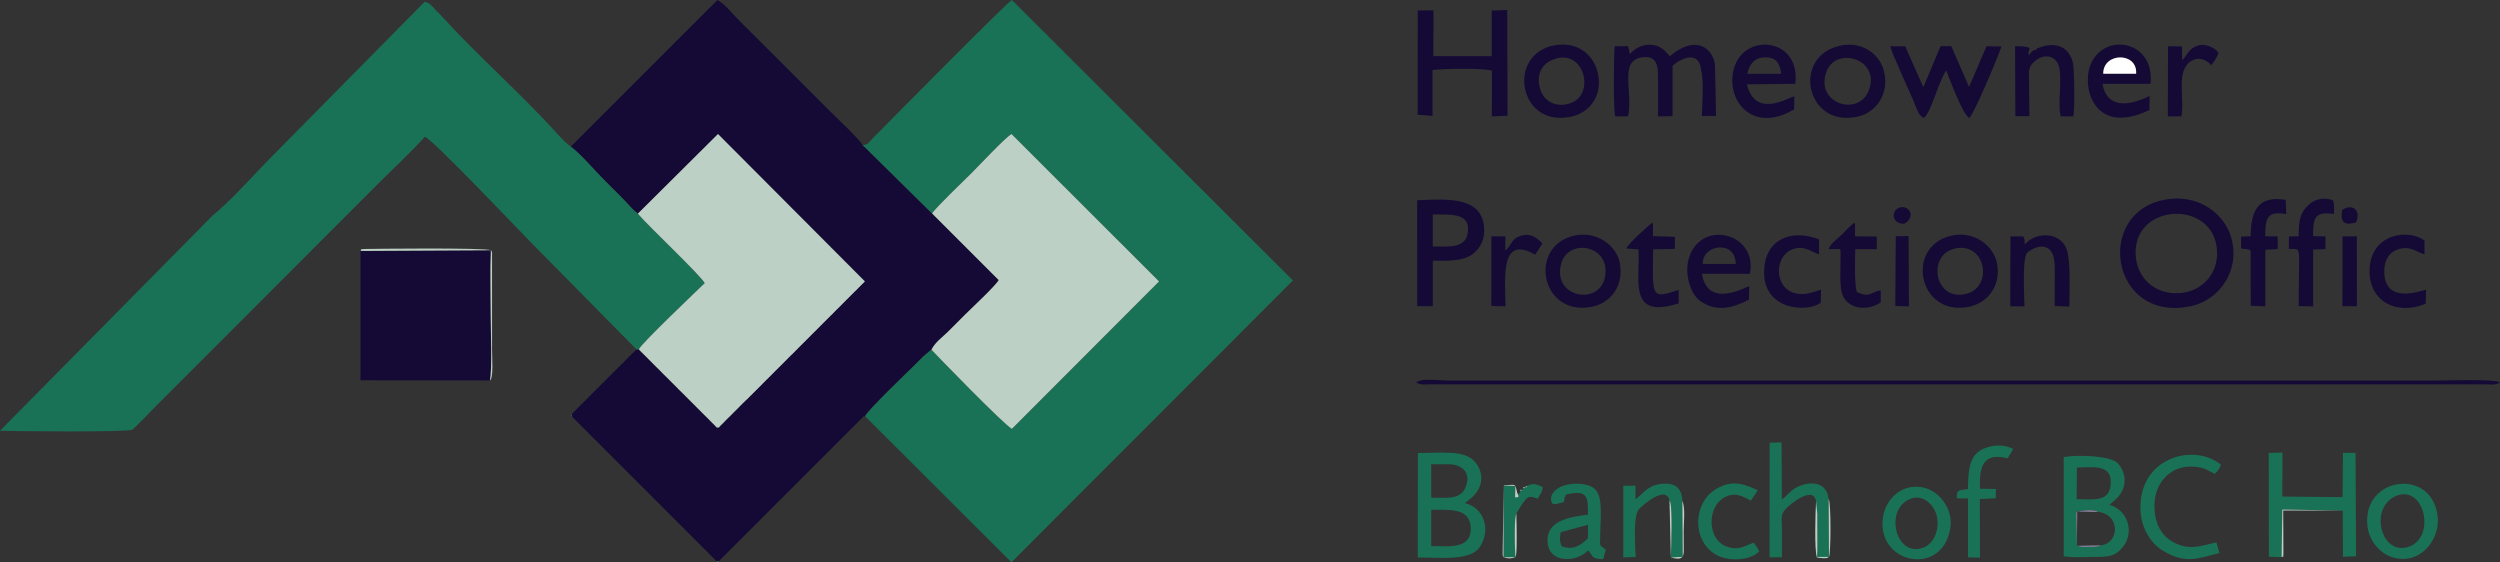 <svg xmlns="http://www.w3.org/2000/svg" viewBox="0 0 1572.39 353.78"><rect x="0" y="0" width="1572.39" height="353.78" fill="#333333" stroke="none"/><defs><style>.cls-1{fill:#1a7256;}.cls-1,.cls-2,.cls-3,.cls-4,.cls-5{fill-rule:evenodd;}.cls-2{fill:#bdd0c5;}.cls-3{fill:#938bac;}.cls-4{fill:#140a35;}.cls-5{fill:#fff;}</style></defs><title>i4</title><g id="Layer_2" data-name="Layer 2"><g id="Layer_1-2" data-name="Layer 1"><path class="cls-1" d="M921.52,316.48c1.11-1.17-.2.06,1.56-1.44.63-.54.9-.7,1.55-1.22,9-7.24,8.73-17,2.79-23.63-6.78-7.62-23-5.05-35.6-5.32l-.11,65.8c13-.25,32.92,2.6,39-6.62,7.34-11.09,2.44-24.81-9.22-27.57M900.15,292h10.92c9.33,0,14.64,6.09,10.42,15.12C918,314.58,909,313,900.15,313Zm0,51.45V320.65c11,0,24.28-1.41,24.88,10.94C925.71,345.6,911.64,343.54,900.15,343.47Z"/><path class="cls-1" d="M1329.87,314.78c9.81-8.22,6.61-19.15,1.81-23.67s-24.8-5.15-33.71-3.63l0,62.31c4.8,1.12,15.48.48,21,.46,7.79,0,11.83-.93,15.74-5.65a16.71,16.71,0,0,0-7.94-27.1Zm-23.6-20.72c9.92,0,21.64-2.47,21.29,9.73S1317,314,1306.11,314Zm15,48.91c-2,1.09-4.87.87-7.69.89-1.3,0-3.31.11-4.52,0l-2.8-.62-.39-19.74c.38-3.44,0-.62.6-1.84,1.89-.56,11.56-1.49,12.91.24C1334,323.54,1333,341.81,1321.27,343Z"/><polygon class="cls-1" points="1434.99 350.43 1435.52 320.45 1473.47 321.08 1473.63 350.22 1481.84 349.81 1481.55 284.84 1473.62 284.85 1473.38 312.69 1435.47 312.31 1435.59 284.66 1426.93 284.89 1427.04 350.16 1434.99 350.43"/><path class="cls-1" d="M1142.22,315.13l.79,8.36v8.93c0,5.95.2,12-.16,17.91l7.47,0-.21-36.51c-1.3-12.88-15.64-11.18-23-5.4-3.79,3-3.32,3.82-6.41,5.55l-.2-35.74-7.45.21-.07,72.07,7.77,0c-.12-5.7,0-11.42,0-17.13,0-7.1-1.2-9.57,2.58-13.57,1.72-1.8,17-15.05,18.91-4.6"/><path class="cls-1" d="M1395.93,347.75l-1.93-6.6c-10.16,2.2-17,5.39-27.31-.26-6.69-3.67-11.34-10.74-11.64-21.85-.29-10.88,4.74-18.36,11.08-22.43,5.81-3.73,14.22-4,20.7-1.72L1393,298c2-2,2.8-2.85,3.89-5.7-16.05-13.29-48.67-5.58-50.59,24.06-1,14.69,6.39,25.41,14.06,30,14.09,8.43,21.44,5.1,35.56,1.44"/><path class="cls-1" d="M1489,330.63c1.25,11.76,11.65,22.59,25.36,20.68,10.93-1.52,20.4-13.53,18.77-26.88-3.76-30.62-47.42-24.62-44.13,6.2m18.55-18.9c17.43-6.62,24.64,26.14,7.55,32.12C1497.26,350.11,1489.55,318.56,1507.57,311.73Z"/><path class="cls-1" d="M985,311c13.58-3,13.85,1.15,13.75,12.71-11.82,1.42-26.62,3.9-25.37,17.63,1.22,13.47,18.62,12.21,25.5,4.78,3.63,4.3,1.74,5.07,9.42,5.65l1.65-6c-4.36-3.65-3.56-1.34-3.49-8.89.14-13.61,2.37-27-5.61-30.84-5.83-2.82-15.17-2.32-20.58.85-1.93,1.14-5.17,3.72-4.69,7.67.5,4.19,3.66,2.08,7.83,1.28,1.08-2.4-.07-2.06,1.59-4.87m-2.84,32.51c-1.36-3.86-1.16-4.19-.58-8.75l17.18-4.69,0,8.58C994.15,342.93,989.58,346.39,982.11,343.51Z"/><path class="cls-1" d="M1226.5,333.31c2.56-13-6.8-24.43-16.62-26.62-13.73-3.06-23.56,7.2-25.43,17.87-5.17,29.6,36.14,38.75,42,8.75m-24.19-19.84c8.07-2.68,14.68,5,16,11.47,1.77,9.07-2.37,17.18-8.68,19.55C1192.15,351.06,1184.48,319.43,1202.31,313.47Z"/><path class="cls-1" d="M1050.05,314.74c2.13,1.65,1.11,30.92.82,35.87l7.47-.39-.21-35.29c-.36-8.2-4.76-11.75-14.09-10.47-8.1,1.11-11,6.55-15.4,9.55l0-8.57-7.67.13,0,45,7.76-.26c-.16-6.78-1.76-25.92,2.19-30.18,1.58-1.69,16.71-15.54,19.14-5.4"/><path class="cls-1" d="M1237.82,307.57c-5.68.89-7.4.27-7,5.82l7,.14v37l7.49.25-.09-36.9,10-.52.12-5.77-10-.23c-.71-14.44,2.38-22.93,17.36-19.09l3.5-5.87c-7.29-4-17.74-2-22.57,2.34-5.33,4.75-5.78,13.52-5.82,22.79"/><path class="cls-1" d="M1105.57,308.37c-9.32-4.28-16.46-6.66-26.41-.67-15,9-15.06,34.49,2,42.09,7.74,3.45,20.35,2.43,25.32-3.1a43.33,43.33,0,0,0-3.5-5.34c-6,2.11-10,5.41-18,1.95-10.87-4.69-11.28-23.74-1.11-30,7.15-4.43,12.2-1.07,17.33,1.54Z"/><path class="cls-1" d="M960.21,305.57c0,1.26.29.91-1.06.81l-1,.82-.89.9-.88.93-.72,1.09-.59,1.24c-.84,1.73,1.9.8-2.15,1.61l.12-7.38-7.28-.06-.1,44.94,7.47-.07c-.3-3.93-1-23.69.57-27.48,7.75-12.85,7.46-10.82,13.6-9.32,1.41-3.38,2.48-3,3-7.27-4.2-1.55-4.78-2.81-10-.76"/><path class="cls-2" d="M1142.22,315.13c-.38,6.19-1.15,31,.54,35.47,1.81.45,6.61.88,7,0,.12-.24.39-.2.57-.3,1.18-1.24,1.48-33.75-.21-36.53l.21,36.51-7.47,0c.36-5.95.16-12,.16-17.91v-8.93Z"/><path class="cls-2" d="M1058.13,314.93l.21,35.29-7.47.39c.29-4.95,1.31-34.22-.82-35.87l.82,35.87c6.47,1.87,8,.2,8.17-3.85l-.07-12.57c0-5.32,1.14-14.62-.84-19.26"/><path class="cls-2" d="M945.67,350.47a10,10,0,0,0,7.47-.07,4.14,4.14,0,0,0,.27-.59c.93-3.54.4-23.35.3-26.89-1.58,3.79-.87,23.55-.57,27.48l-7.47.07.1-44.94,7.28.06-.12,7.38c4.05-.81,1.31.12,2.15-1.61l.59-1.24.72-1.09.88-.93.89-.9,1-.82c1.35.1,1.06.45,1.06-.81l-1.06.81c-1.32-.11-1-.44-1,.82l-.89.9c-1.25-.05-.94-.34-.88.93l-.72,1.09-.59,1.24a4.41,4.41,0,0,1-.45-.68c-.08-.2-.3-.49-.39-.73l-.71-3.15a2.18,2.18,0,0,1-.22-.64,1,1,0,0,0-.26-.57c-.83-.43,1-.24-1.89-.69l-4.8.37c-.11-.19-.4.17-.59.26l-.7,42.93c.26,2.48.4,1.53.6,2"/><path class="cls-2" d="M1435,350.43c1.13-1.48,1,2.54,1.17-2.85l-.12-26.49h37.43l-38-.63Z"/><path class="cls-3" d="M1306.26,343.27l2.8.62c1.21.08,3.22,0,4.52,0,2.82,0,5.66.2,7.69-.89l-15,.3.21-21.58,12.91.24c-1.35-1.73-11-.8-12.91-.24-.57,1.22-.22-1.6-.6,1.84Z"/><path class="cls-4" d="M359,92.21c6.11,4.4,15.07,15,20.9,20.85,3.78,3.78,6.92,7,10.72,10.7s6.45,7.31,10.57,10.64l50.42-50.11L544,176.9l-.86.94-.92.82-.87.92-.9.89-.87.89-.91.92-.9.85-.89.91-.89.88-.9.9-.9.88-.87.91-.92.88-.86.89-.92.91-.86.87-.91.93L528,193l-.9.91-.91.86-.87.91-.9.9-.87.89-.92.9-.87.87-.91.92-.9.86-.88.91-.91.88-.87.9-.91.9-.87.88-.91.91-.87.9-.91.89-.9.87-.89.89-.89.9-.87.89-.92.91-.88.87-.9.92-.88.87-.91.9-.89.88-.89.9-.9.9-.86.89-.92.91-.86.88-.91.91-.9.85-.91.91-.89.87L495,226l-.91.9-.88.87-.9.93-.88.87-.91.91-.89.86-.89.91-.91.87-.88.9-.89.91-.88.89-.9.91-.88.87-.91.91-.91.85-.88.92-.9.88-.85.92-.92.9-.88.87-.9.91-.88.88-.92.9-.9.87-.87.91-.91.88-.87.89-.9.91-.88.89-.91.9-.9.86-.89.91-.91.88-.86.9-.9.92-.88.87-.92.9-.87.88-.9.92-.88.87-.92.89-.9.88-.87.89-.9.91-.86.9-.91.91-.9.86-.82,1-1.45,0-.81-1L449,267l-.88-.89-.91-.89-.87-.9-.89-.92-.89-.87-.91-.9-.89-.87-.89-.9L441,259l-.88-.9-.9-.9-.89-.87-.9-.91-.88-.89-.9-.89-.9-.89-.88-.9-.9-.89-.88-.89-.92-.89-.85-.91-.92-.88-.89-.89-.91-.88-.9-.88-.86-.92-.9-.89-.88-.89-.9-.91-.9-.87-.89-.91-.88-.88-.91-.9-.89-.88-.9-.88-.9-.89L416,234l-.89-.91-.87-.88-.91-.89-.91-.87-.89-.91-.89-.89-.89-.9-.89-.9L408,226l-.89-.91-.88-.88-.91-.89-.89-.89-.9-.9-.9-.87-.77-.94-1.52.06-.91.85-.87.87-.93.9-.89.86-.89.91-.9.88-.86.92-.93.88-.84.9-.93.9-.88.87-.92.9-.89.87-.87.93-.91.87L386,234l-.94.88-.84.9-.94.91-.86.86-.93.91-.89.87-.88.9-.91.88L378,242l-.93.9-.85.89-.93.9-.87.88-.91.9-.91.86-.86.92-.92.89-.86.9-.93.89-.84.89-.93.91-.89.86-.9.9-.9.88-.86.91-.93.9-.83.89L361,259l-.89.87-.46,1,.14,1,.7.9.91.87.89.93.87.86.92.93.86.86.92.91.87.89.93.86.9.91.87.88.89.92.88.87.9.95.86.86.94.89.87.88.93.87.88.91.89.88.9.93.86.87.91.92.87.87.93.9.87.86.91.9.91.91.86.88.9.92.86.87.92.92.87.86.93.9.89.89.89.87.9.93.86.88.91.93.85.87.94.91.86.86.94.88.88.91.89.86.9.95.86.85.92.93.86.86.93.91.86.88.93.88.89.91.89.87.88.94.87.86.92.93.85.86.93.9.88.88.92.88.9.9.87.88.9.94.86.86.92.93.86.87.93.88.89.89.89.87.91.94.86.86.91.94.85.86.94.91.86.86.93.89.9.9.88.88.9.92.86.87.91.93.87.87.93.9.87.88.91.9.88.89.9.88.89.93.86.87.93.92.86.86.92.91.88.87.92.88.9.91.87.88.9.93.87.87.9.92.88.87.86,1h1.7l.84-1,.9-.91.88-.88.9-.9.87-.89.91-.91.88-.87.9-.91.9-.88.89-.9.9-.87.88-.91.91-.89.87-.89.91-.9.88-.89.9-.9.9-.87.89-.9.89-.9.87-.9.91-.89.89-.89.89-.9.91-.87.89-.9.9-.88.89-.9.88-.89.88-.9.91-.9.88-.89.89-.91.91-.87.89-.88.89-.91.9-.88.89-.9.88-.87.89-.93.88-.89.91-.9.9-.87.9-.88.91-.9.87-.89.89-.9.88-.9.89-.89.9-.89.89-.89.92-.9.88-.86.89-.91.88-.89.91-.9.87-.9.9-.9.89-.88.91-.89.89-.89.88-.89.91-.9.88-.88.88-.91.88-.9.91-.9.89-.87.91-.9.89-.88.9-.88.89-.9.89-.89.87-.91.9-.9.9-.89.91-.88.89-.88.88-.9.89-.89.89-.9.87-.9.9-.91.89-.89.91-.88.9-.88.9-.88.89-.9.89-.88.88-.92.88-.89.91-.9.89-.88.9-.9.9-.87.88-.9.9-.9.89-.88.87-.91.88-.9.9-.91.84-.89.87-.05c1.36-3.63,27.66-28.69,31.18-32.21,2-2,3.34-3.35,5.34-5.37l4.71-4c.07-.24.35-.17.54-.23,2.12-4.6,6.81-7.82,10.41-11.39,3.78-3.76,6.93-6.92,10.7-10.7,4-4,19.36-18.27,21.16-21.75l-41.88-41.88L543.88,92.49c-.15-.12-.53-.14-.64-.5s-.45-.32-.67-.51c-.63-2.66-19.07-20-22.34-23.3L474.71,22.66c-4.09-4-7.55-7.5-11.6-11.6C459.64,7.54,455.62,2.28,451.25,0Z"/><path class="cls-1" d="M542.57,91.48c.22.19.55.15.67.51s.49.38.64.5l42.38,41.78c1.76-3.29,20.44-21,24.66-25.26,5.06-5.07,20.8-22,25.27-24.71L729,177l-92.51,92.76c-5-2.52-48.74-47.67-50.57-49.74-.19.06-.47,0-.54.23l-4.71,4c-2,2-3.33,3.36-5.34,5.37-3.52,3.52-29.82,28.58-31.18,32.21l92,91.82L813.18,176.39,636.42,0c-4.26,2.71-74.22,73.57-86.7,86.15-4.42,4.45-2.94,4.32-7.15,5.3"/><path class="cls-1" d="M400.31,219.74l-.91.85-.87.87-.93.9-.89.86-.89.91-.9.88-.86.92-.93.88-.84.9-.93.9-.88.87-.92.9-.89.87-.87.93-.91.87L386,234l-.94.88-.84.9-.94.91-.86.86-.93.91-.89.87-.88.9-.91.88L378,242l-.93.9-.85.89-.93.9-.87.88-.91.9-.91.86-.86.92-.92.89-.86.9-.93.89-.84.89-.93.91-.89.86-.9.9-.9.88-.86.91-.93.9-.83.89L361,259l-.89.87-.46,1c-1.09,1-1,.38.14,1l.7.9.91.87.89.93.87.86.92.93.86.86.92.91.87.89.93.86.9.91.87.88.89.92.88.87.9.95.86.86.94.89.87.88.93.87.88.91.89.88.9.93.86.87.91.92.87.87.93.9.87.86.91.9.91.91.86.88.9.92.86.87.92.92.87.86.93.9.89.89.89.87.9.93.86.88.91.93.85.87.94.91.86.86.94.88.88.91.89.86.9.95.86.85.92.93.86.86.93.91.86.88.93.88.89.91.89.87.88.94.87.86.92.93.85.86.93.9.88.88.92.88.9.9.87.88.9.94.86.86.92.93.86.87.93.88.89.89.89.87.91.94.86.86.91.94.85.86.94.91.86.86.93.89.9.9.88.88.9.92.86.87.91.93.87.87.93.9.87.88.91.9.88.89.9.88.89.93.86.87.93.92.86.86.92.91.88.87.92.88.9.91.87.88.9.93.87.87.9.92.88.87.86,1c1.16,1,.24,1.2,1.7,0l.84-1,.9-.91.88-.88.9-.9.87-.89.91-.91.88-.87.9-.91.9-.88.89-.9.9-.87.88-.91.91-.89.87-.89.91-.9.88-.89.9-.9.9-.87.89-.9.89-.9.87-.9.91-.89.89-.89.89-.9.91-.87.89-.9.9-.88.89-.9.88-.89.88-.9.91-.9.88-.89.89-.91.91-.87.89-.88.89-.91.9-.88.89-.9.88-.87.89-.93.88-.89.91-.9.9-.87.9-.88.91-.9.87-.89.89-.9.88-.9.89-.89.9-.89.89-.89.92-.9.88-.86.89-.91.88-.89.91-.9.87-.9.9-.9.89-.88.91-.89.89-.89.88-.89.91-.9.88-.88.88-.91.88-.9.91-.9.89-.87.91-.9.89-.88.9-.88.89-.9.89-.89.87-.91.9-.9.9-.89.91-.88.89-.88.88-.9.89-.89.89-.9.87-.9.9-.91.89-.89.91-.88.9-.88.9-.88.89-.9.89-.88.88-.92.88-.89.91-.9.89-.88.9-.9.9-.87.88-.9.9-.9.89-.88.87-.91.88-.9.9-.91.84-.89-.84.89-.9.91-.88.9-.87.91-.89.88-.9.9-.88.9-.9.87-.9.9-.89.88-.91.9-.88.89-.88.92-.89.88-.89.9-.9.88-.9.88-.91.88-.89.89-.9.91-.87.9-.89.9-.89.89-.88.9-.89.88-.91.88-.9.89-.9.9-.87.91-.89.89-.89.9-.9.88-.89.88-.91.9-.89.87-.91.9-.88.9-.88.91-.88.88-.91.9-.88.89-.89.89-.91.89-.89.88-.9.9-.87.9-.91.9-.88.89-.89.91-.88.86-.92.9-.89.89-.9.89-.89.89-.88.9-.89.9-.87.89-.91.9-.9.88-.9.87-.91.9-.88.89-.89.93-.88.87-.89.9-.9.88-.89.91-.89.88-.91.87-.89.91-.88.89-.91.9-.88.9-.88.89-.89.9-.9.88-.89.9-.91.87-.89.9-.89.89-.91.89-.87.9-.89.9-.89.9-.9.87-.9.9-.88.89-.91.9-.87.89-.91.89-.88.91-.9.87-.89.9-.9.88-.9.91-.88.87-.91.91-.87.89-.9.9-.88.88-.9.91-.84,1h-1.7l-.86-1-.88-.87-.9-.92-.87-.87-.9-.93-.87-.88-.9-.91-.92-.88-.88-.87-.92-.91-.86-.86-.93-.92-.86-.87-.89-.93-.9-.88-.88-.89-.91-.9-.87-.88-.93-.9-.87-.87-.91-.93-.86-.87-.9-.92-.88-.88-.9-.9-.93-.89-.86-.86-.94-.91-.85-.86-.91-.94-.86-.86-.91-.94-.89-.87-.89-.89-.93-.88-.86-.87-.92-.93-.86-.86-.9-.94-.87-.88-.9-.9-.92-.88-.88-.88-.93-.9-.85-.86-.92-.93-.87-.86-.88-.94-.89-.87-.89-.91-.93-.88-.86-.88-.93-.91-.86-.86-.92-.93-.86-.85-.9-.95-.89-.86-.88-.91-.94-.88-.86-.86-.94-.91-.85-.87-.91-.93-.86-.88-.9-.93-.89-.87-.89-.89-.93-.9-.87-.86-.92-.92-.86-.87-.9-.92-.86-.88-.91-.91-.91-.9-.87-.86-.93-.9-.87-.87-.91-.92-.86-.87-.9-.93-.89-.88-.88-.91-.93-.87-.87-.88-.94-.89-.86-.86-.9-.95-.88-.87-.89-.92-.87-.88-.9-.91-.93-.86-.87-.89-.92-.91-.86-.86-.92-.93-.87-.86-.89-.93-.91-.87-.7-.9-.14-1,.46-1L361,259l.93-.91.83-.89.93-.9.86-.91.9-.88.9-.9.89-.86.93-.91.84-.89L370,250l.86-.9.92-.89.86-.92.91-.86.91-.9.87-.88.93-.9.85-.89.93-.9.85-.91.91-.88.88-.9.89-.87.93-.91.86-.86.94-.91.84-.9L386,234l.85-.91.91-.87.87-.93.89-.87.92-.9.88-.87.93-.9.84-.9.93-.88.86-.92.9-.88.89-.91.89-.86.93-.9.87-.87.91-.85,1.52-.06.77.94.9.87.9.9.89.89.91.89.88.88.89.91.89.88.89.9.89.9.89.89.89.91.91.87.91.89.87.88.89.91.88.91.9.89.9.88.89.88.91.9.88.88.89.91.9.87.9.91.88.89.9.89.86.92.9.88.91.88.89.89.92.88.85.91.92.89.88.89.9.89.88.9.9.89.9.89.88.89.9.91.89.87.9.9.88.9.9.89.89.9.89.87.91.9.89.87.89.92.87.9.91.89.88.89.9.88.81,1,1.45,0,.82-1,.9-.86.91-.91.86-.9.9-.91.87-.89.9-.88.92-.89.88-.87.9-.92.87-.88.92-.9.88-.87.9-.92.86-.9.91-.88.89-.91.9-.86.91-.9L470,251l.9-.91.87-.89.91-.88.87-.91.9-.87.92-.9.88-.88.9-.91L478,243l.92-.9.85-.92.9-.88.88-.92.91-.85.91-.91.88-.87.9-.91.88-.89.89-.91.88-.9.91-.87.89-.91.89-.86.91-.91.88-.87.9-.93.88-.87.91-.9.87-.91.89-.87.91-.91.9-.85.91-.91.86-.88.92-.91.86-.89.9-.9.89-.9.89-.88.91-.9.88-.87.9-.92.88-.87.92-.91.87-.89.89-.9.89-.89.9-.87.91-.89.87-.9.91-.91.87-.88.91-.9.87-.9.91-.88.88-.91.9-.86.91-.92.87-.87.92-.9.87-.89.9-.9.87-.91.91-.86.9-.91.89-.86.91-.93.86-.87.92-.91.86-.89.92-.88.87-.91.9-.88.9-.9.89-.88.89-.91.9-.85.91-.92.87-.89.9-.89.87-.92.92-.82.86-.94-.86.94-.92.82-.87.92-.9.89-.87.89-.91.92-.9.85-.89.91-.89.88-.9.9-.9.88-.87.91-.92.88-.86.89-.92.91-.86.87-.91.93L528,193l-.9.91-.91.86-.87.91-.9.9-.87.89-.92.9-.87.87-.91.92-.9.86-.88.91-.91.88-.87.9-.91.9-.87.88-.91.91-.87.9-.91.89-.9.87-.89.89-.89.9-.87.89-.92.91-.88.87-.9.92-.88.87-.91.9-.89.88-.89.9-.9.9-.86.89-.92.91-.86.88-.91.91-.9.85-.91.91-.89.87L495,226l-.91.9-.88.87-.9.93-.88.87-.91.91-.89.86-.89.91-.91.87-.88.9-.89.91-.88.89-.9.91-.88.87-.91.91-.91.85-.88.92-.9.88-.85.92-.92.9-.88.87-.9.91-.88.88-.92.9-.9.87-.87.91-.91.88-.87.89-.9.91-.88.89-.91.9-.9.86-.89.91-.91.88-.86.9-.9.92-.88.87-.92.9-.87.88-.9.92-.88.87-.92.89-.9.88-.87.89-.9.91-.86.9-.91.91-.9.86-.82,1-1.45,0-.81-1L449,267l-.88-.89-.91-.89-.87-.9-.89-.92-.89-.87-.91-.9-.89-.87-.89-.9L441,259l-.88-.9-.9-.9-.89-.87-.9-.91-.88-.89-.9-.89-.9-.89-.88-.9-.9-.89-.88-.89-.92-.89-.85-.91-.92-.88-.89-.89-.91-.88-.9-.88-.86-.92-.9-.89-.88-.89-.9-.91-.9-.87-.89-.91-.88-.88-.91-.9-.89-.88-.9-.88-.9-.89L416,234l-.89-.91-.87-.88-.91-.89-.91-.87-.89-.91-.89-.89-.89-.9-.89-.9L408,226l-.89-.91-.88-.88-.91-.89-.89-.89-.9-.9-.9-.87-.77-.94c.94-3,36.36-36.78,41.4-41.58-2.33-4.75-34.56-35-42.08-43.7-4.12-3.33-6.85-6.94-10.57-10.64s-6.94-6.92-10.72-10.7C374,107.22,365.07,96.61,359,92.21c-3.73-2.59-8.19-7.69-11.34-11.17-18.12-20-49.72-48.65-67.84-68.73-2.11-2.34-3.49-3.66-5.69-5.89-2.71-2.73-3.12-4.18-7-5.33L167.46,102c-10.48,10.93-22,23.86-34,33.84L0,270.93c5.86.28,79.9,1,83.14-.67C84.4,269.61,95.52,258,97.51,256L238.87,114.48c9.29-9.24,19.91-19,28.33-28.5,5.37,2,61.36,61.11,66.87,66.62Z"/><path class="cls-2" d="M586.26,134.27l41.88,41.88c-1.8,3.48-17.19,17.78-21.16,21.75-3.77,3.78-6.92,6.94-10.7,10.7-3.6,3.57-8.29,6.79-10.41,11.39,1.83,2.07,45.6,47.22,50.57,49.74L729,177,636.19,84.3C631.72,87,616,103.94,610.92,109c-4.22,4.23-22.9,22-24.66,25.26"/><path class="cls-2" d="M401.15,134.4c7.52,8.72,39.75,38.95,42.08,43.7-5,4.8-40.46,38.55-41.4,41.58l.77.94.9.87.9.9.89.89.91.89.88.88.89.91.89.88.89.9.89.9.89.89.89.91.91.87.91.89.87.88.89.91.88.91.9.89.9.88.89.88.91.9.88.88.89.91.9.87.9.91.88.89.9.89.86.92.9.88.91.88.89.89.92.88.85.91.92.89.88.89.9.89.88.9.9.89.9.89.88.89.9.91.89.87.9.9.88.9.9.89.89.9.89.87.91.9.89.87.89.92.87.9.91.89.88.89.9.88.81,1,1.45,0,.82-1,.9-.86.91-.91.86-.9.9-.91.87-.89.9-.88.92-.89.88-.87.9-.92.87-.88.92-.9.88-.87.9-.92.86-.9.91-.88.89-.91.9-.86.91-.9L470,251l.9-.91.87-.89.91-.88.87-.91.9-.87.92-.9.88-.88.9-.91L478,243l.92-.9.85-.92.9-.88.88-.92.91-.85.91-.91.88-.87.9-.91.88-.89.89-.91.88-.9.91-.87.89-.91.89-.86.91-.91.88-.87.9-.93.88-.87.91-.9.87-.91.89-.87.91-.91.9-.85.91-.91.86-.88.92-.91.86-.89.9-.9.89-.9.89-.88.91-.9.88-.87.9-.92.88-.87.92-.91.87-.89.89-.9.89-.89.9-.87.91-.89.87-.9.91-.91.87-.88.91-.9.87-.9.91-.88.88-.91.9-.86.91-.92.87-.87.92-.9.87-.89.9-.9.87-.91.91-.86.9-.91.89-.86.91-.93.86-.87.92-.91.86-.89.92-.88.87-.91.9-.88.9-.9.89-.88.89-.91.9-.85.91-.92.87-.89.9-.89.87-.92.92-.82.86-.94L451.57,84.29Z"/><path class="cls-4" d="M308.1,239.28c1.54-6.07.53-32.53.53-40.74,0-13.49-.45-27.74.1-41.13l-82,.43v81.34Z"/><path class="cls-4" d="M1360.69,125.78c-43.35,9-32.83,76.85,16.69,66.91a34.14,34.14,0,0,0,26.4-41.57c-3.89-16.76-21.47-29.83-43.09-25.34M1343.39,162c-3.55-34,48-37.28,50.92-5.39,1.43,15.29-9.23,26.47-22.77,27.69C1355.94,185.67,1344.8,175.44,1343.39,162Z"/><path class="cls-4" d="M890.72,240.48l1.18.69c2.91,1,3.94.6,7.57.56h652.4c3.57,0,7.15,0,10.71,0,3.13,0,7.51.75,9.81-1.24-3-2.27-37.28-1.1-41.05-1.1H911.07c-5.31,0-16.8-1.76-20.35,1.1"/><path class="cls-4" d="M891.63,72.14l9.36.76,0-28.84c5.79-.91,33.15-1.32,37.38.42l-.07,28.7,9.89-.35L948,6.27l-9.78.39V35.3l-36.7,0,.06-28.79-9.88.06Z"/><path class="cls-4" d="M1069.82,44.22c1.92,4,.76,22.67.57,28.68l8.92,0-.63-31.26c-.4-9.39-10.59-21.29-28.38-6.29l-.92-1c-2.7-3-5.22-5.72-10.8-6.16a16,16,0,0,0-13.44,5.92L1024,29.05l-8.47.05c-.5,6.36-.87,39.43.36,44.06H1024c3.21-16.47-6.09-35.56,9.46-37.17,8.78-.92,9.4,5.65,9.41,13.47s.05,15.85-.06,23.75l9.18-.14,0-31.61c5.26-5.11,16.95-9.87,17.9,2.75"/><path class="cls-4" d="M1210.05,74.12c4.43-3,9.56-23.89,14.06-29.77,1.86,4.76,10.79,28.8,14.5,29.76,2.91-2.11,18.47-39.44,20.24-44.83l-9.41-.21-11,25.59-11.16-25.6h-6.76L1209.7,54.82l-11.4-25.66-9.43-.05c1.35,5.2,11.43,26.81,14.83,34.78,1.54,3.62,2.83,9.15,6.35,10.23"/><path class="cls-4" d="M891.34,192.57l9.83,0,0-28.63c8.6.1,18.08.55,24.32-3.63,5.29-3.53,9.33-10.27,7.65-19.61-3.11-17.34-24.43-15.47-41.81-14.74Zm9.81-57.68h4.57c9.82,0,19.55.4,17.3,12.29-1.74,9.24-12.72,7.81-21.86,7.87V134.89Z"/><path class="cls-4" d="M990.41,148.14c-29.67,6.45-21.38,51.09,10.65,44.84,11.68-2.28,20.7-12.92,17.62-28-2.26-11-14.9-19.76-28.27-16.86m19,26.3c-3.6,18-33.21,12.87-27.52-8.55C986.34,149.33,1013.51,154.12,1009.45,174.44Z"/><path class="cls-4" d="M1227.77,148.12c-29.92,6.3-21.48,51.34,10.66,44.82,11.43-2.32,20.6-13.13,17.51-27.75-2.3-10.86-14.4-20-28.17-17.07m1.4,8.31c19.78-4.77,24.52,23.63,8.08,28.24C1216.76,190.42,1211.74,160.64,1229.17,156.43Z"/><path class="cls-4" d="M977.86,28.47c-30,5.28-23.2,50.83,9,45.17,29.91-5.25,22.08-50.64-9-45.17m-1.55,9.2C995.9,29.16,1004,58.93,988,64.81c-9.06,3.32-16.57-1-19-8C966.35,49.46,967.81,41.36,976.31,37.67Z"/><path class="cls-4" d="M1156.86,28.86c-30.3,7.08-20.67,52.1,11.85,44.41C1180.13,70.57,1188.34,59,1185,45c-2.6-11-14-19.49-28.16-16.17m18.65,27.78c-6.21,17.25-34.65,8.64-26.51-12C1155.14,29.11,1182.61,37,1175.51,56.64Z"/><path class="cls-4" d="M1128.45,68.74l.12-8.24c-3.72,1-24.8,14.15-29.81-7.44l30.4-.36c3.55-28.3-30.42-32.34-38-11.42-7.22,20,10.09,43.89,37.28,27.46M1099,46.4c1.15-5.91,4.37-10.17,11.08-10.31,7.22-.13,9.29,3.66,10.22,10.31Z"/><path class="cls-4" d="M1351.91,69.15l.08-8.75c-11.72,5.61-26.48,9-29.67-7.65h30.29c2.78-27.66-29.57-32.8-37.83-11.88-5.57,14.05,2.28,45.09,37.13,28.28m-29.07-22.79c-.13-13.51,21.62-13.87,20.7,0Z"/><path class="cls-4" d="M1100,188.47l.19-8.52c-3,1.05-26.23,14.05-29.76-7.73h30.15c5.19-25-29.35-34.55-37.9-11.22-3.81,10.39.38,23.84,6.64,28.3,10.42,7.41,20.93,4.19,30.68-.82m-29-22.48c-.55-12.31,20.7-15.29,20.7,0Z"/><path class="cls-4" d="M1273.47,153.69c-.26-2.95.22-2.9-.94-5l-8.06,0-.1,44,8.92,0c0-5.62-1.56-30.13,1.65-33.57,3.41-3.64,17.48-10,17.44,9.16,0,8.06,0,16.13-.06,24.18l9.19.37c0-9.37,1.25-31.08-2.38-37.73-5.4-9.88-19.53-8.66-25.66-1.3"/><path class="cls-4" d="M1280.66,30.73c0,1.3.26.91-1.19.73l-1.13.65-.91.87-1.26,1.82c-2.1-3.84,5.79-5.56-8.77-5.77l.16,44h8.84l-.25-24.41c0-1-.12-2.76-.07-3.63l1-3.57c7-9.11,16.21-6.89,18,.7,2,8.37-1,23,1,31.05h8c.91-4.78.69-30.23-.47-34.31-3-10.71-12.32-12.9-23-8.1"/><path class="cls-4" d="M1415.55,148.62l-6,.19,0,7.42c2.89.66,3.73.1,6,1.26l.06,34.84,9.2.35,0-35.61,7.77-.43,0-8h-7.83c.06-11,.76-16.17,13.18-14l-.33-8.94c-17.29-3-22.08,7.08-22,22.92"/><path class="cls-4" d="M1445.77,148.62l-6.14.07-.07,7.83c8.51.69,6.21-4.89,6.21,36l9.09.2,0-35.77,7.75-.26,0-8-7.82-.16c.12-11.21.79-15.79,13.19-13.94,0-3.51.31-6.06-.68-8.67-7.79-2.49-12.83.2-16.74,4.38-4.44,4.75-4.8,10.5-4.8,18.35"/><path class="cls-4" d="M1525.61,191l.3-8.76c-4.18.9-26.11,9.12-26.31-11.38-.07-7.23,3-11.93,8.13-13.84,7.78-2.9,11.92,1.39,17.17,3v-8.76c-9.67-7.35-34-4.88-34.55,18.73-.46,19.08,16.52,28.82,35.27,21.05"/><path class="cls-4" d="M1145.15,190.51l.23-8.35c-5.94,1.72-11.12,4.28-17.94,1.74-11.49-4.28-11.11-22.37-.75-26.78,7.77-3.31,12.33,1.24,17.42,2.89v-9.49c-18.65-7-34.34.8-34.58,20.35-.31,24.25,26.73,25.85,35.61,19.64"/><path class="cls-4" d="M1023,156.3l7.51.51c1.26,19-7,44.3,25.3,34l0-8.49c-17.78,6-16.41,4.31-16.08-25.51l13.71-.25,0-7.6-13.81-.45v-8.64c-2.88,1.87-15.87,13.59-16.68,16.41"/><path class="cls-4" d="M1150.14,156.67l7.37,0c.64,8.2-1.38,23.93,1.88,30,4.17,7.75,14.93,9.13,23.5,3.55l0-7.6c-6.87,1.1-6.36,4.92-15,1.09-1.64-5.21-1.15-20.63-1-27h13.52l0-7.94-13.69-.13,0-8.55c-2.52,1-6.22,5.48-8.49,7.65-2.81,2.69-6.64,5.23-8.2,9"/><path class="cls-4" d="M1372.49,38l-.15-8.8-8.76-.13-.11,44.1H1372c1.63-8.14-1.21-20.87,1.25-28.2,2.92-8.65,11.5-10.64,17.54-4,1.46-1.9,4.25-5.65,4.53-7.88-2.06-2.68-7.59-6.13-13.2-4.33-5.43,1.73-6.23,5.54-9.64,9.21"/><path class="cls-4" d="M946.81,157.65l0-9-8.79,0L938,192.44l8.89.22c-.11-17.24-3.71-45.49,18.64-32.43l4.56-7.1c-2.82-3-6.78-6.64-13-5-6.49,1.72-6.26,5.78-10.26,9.52"/><polygon class="cls-4" points="1473.29 192.54 1482.39 192.65 1482.36 148.66 1473.38 148.64 1473.29 192.54"/><polygon class="cls-4" points="1192.05 192.44 1200.64 192.69 1200.42 148.46 1192.35 148.6 1192.05 192.44"/><path class="cls-5" d="M1322.84,46.36h20.7c.92-13.86-20.83-13.5-20.7,0"/><path class="cls-2" d="M308.73,157.41c-.55,13.39-.1,27.64-.1,41.13,0,8.21,1,34.67-.53,40.74,2.43-1,1.38-14.58,1.38-19.32l0-60.66c-.57-3.51.05-.45-.71-1.89-3.19-1.76-77.25-.91-79.51-.81-4.23.37-1.24,0-2.46,1.24Z"/><path class="cls-4" d="M1473.16,132.09c-1.42,7.36,1.08,10,8.62,7.88,3.52-7.51-2.24-12.38-8.62-7.88"/><path class="cls-4" d="M1197.56,140.78c6.92-3.64,4.24-11.08-1.73-10.49s-7.3,10.3,1.73,10.49"/></g></g></svg>